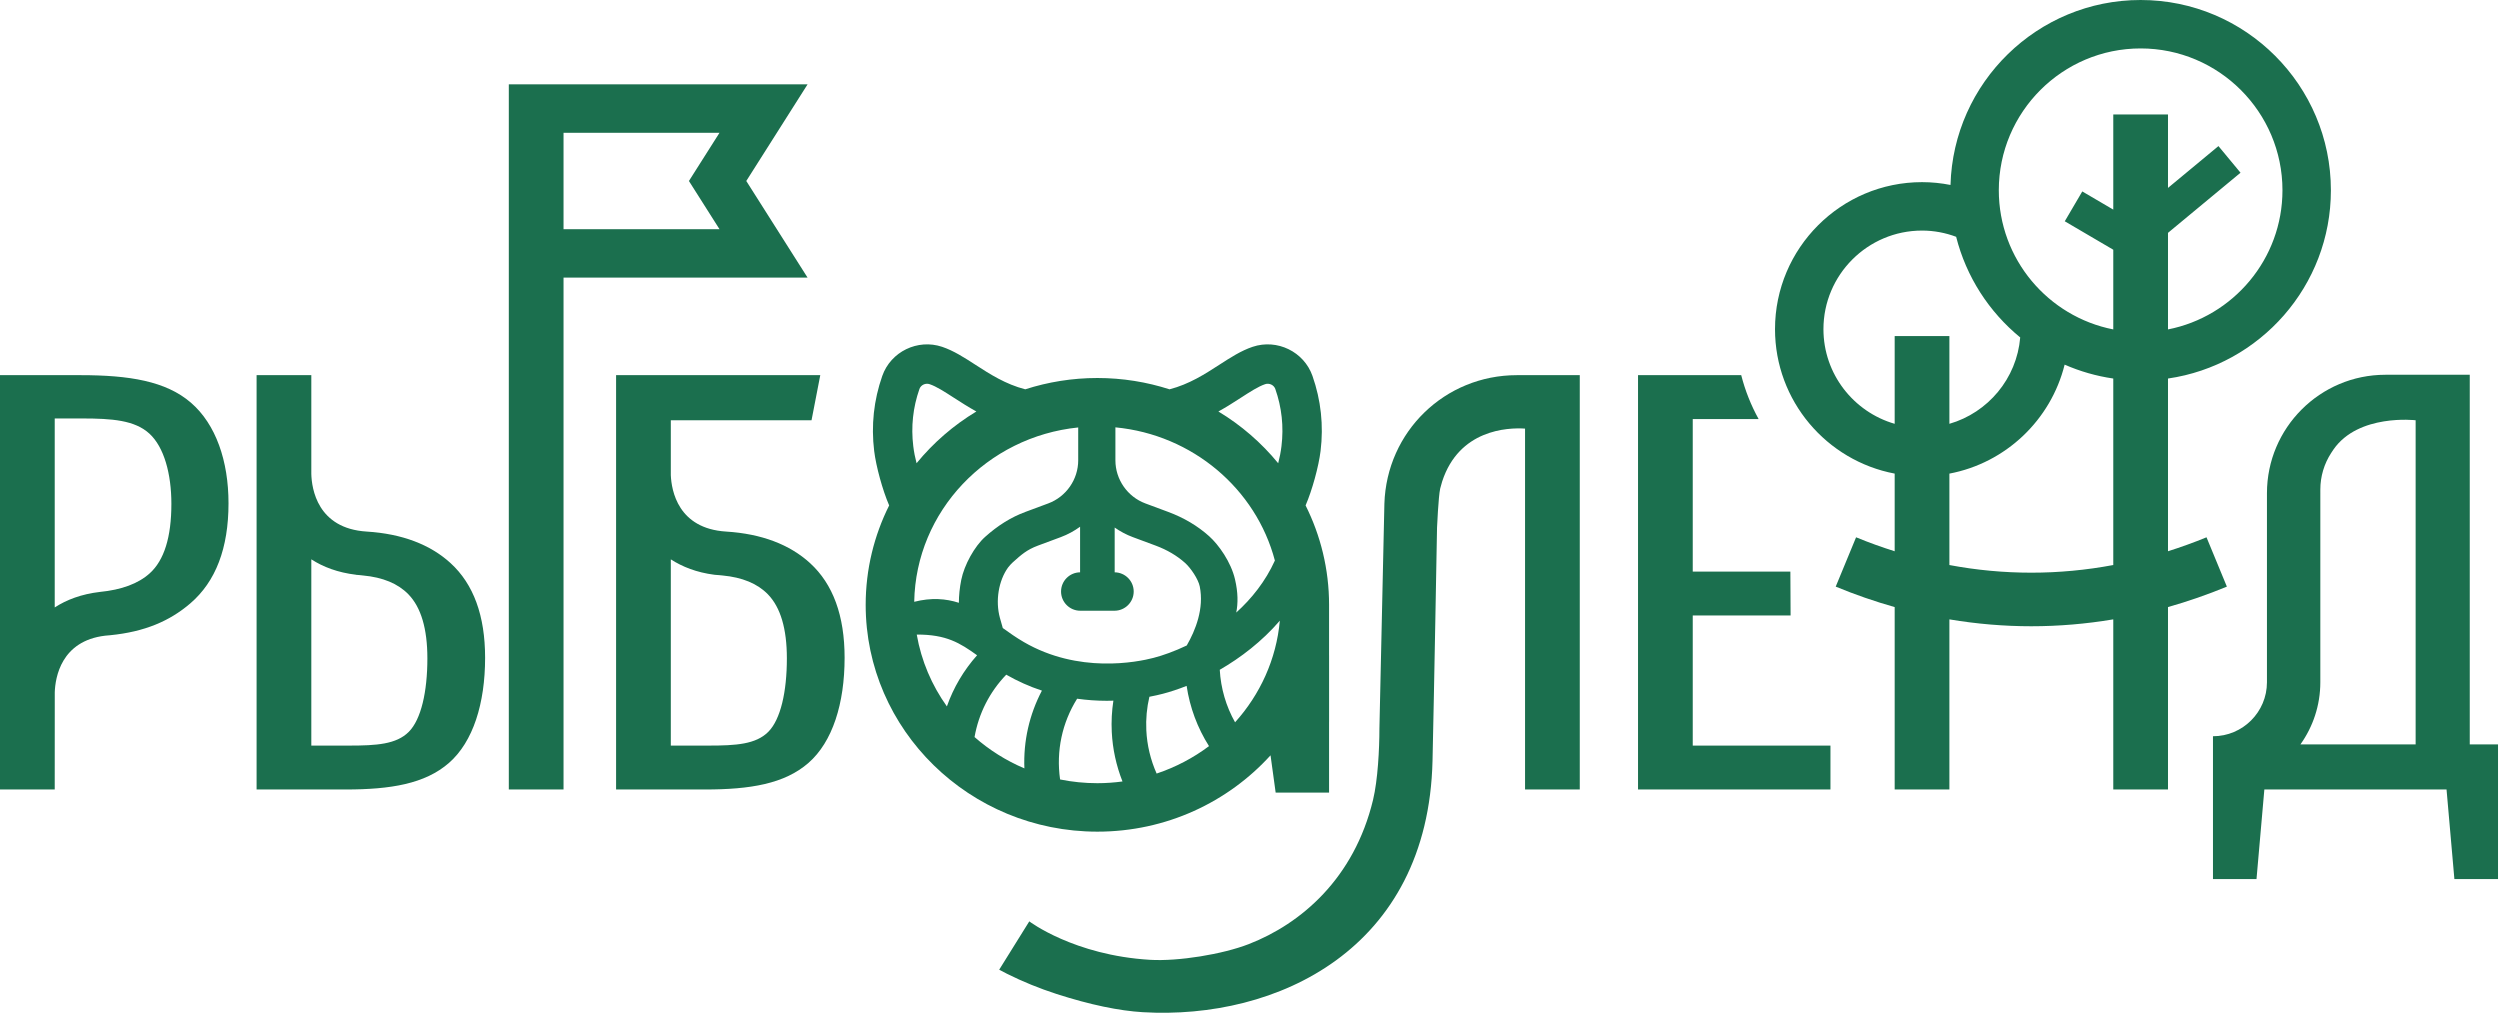 <?xml version="1.0" encoding="UTF-8"?> <svg xmlns="http://www.w3.org/2000/svg" width="748" height="304" viewBox="0 0 748 304" fill="none"> <path d="M215.274 68.572H168.61V39.732H215.274L206.127 54.152L215.274 68.572ZM223.287 54.152L241.623 25.241H168.61H152.238V83.062V236.215H168.61V83.062H241.624L223.287 54.152V54.152Z" fill="#1B6F4E"></path> <path d="M229.856 218.982C226.135 222.701 220.199 223.081 212.042 223.081H200.707V167.358C204.154 169.589 208.418 171.272 213.667 171.956C213.802 171.973 214.073 172.001 214.073 172.001C214.807 172.029 215.492 172.119 216.19 172.185C222.078 172.736 226.636 174.604 229.765 177.83C233.543 181.729 235.432 188.117 235.432 196.991C235.432 206.95 233.571 215.265 229.856 218.982V218.982ZM217.283 159.048C202.862 158.167 200.903 146.788 200.707 142.157V125.741H242.811L245.427 112.248H184.333V236.215H210.963C224.395 236.215 234.712 234.547 241.911 228.248C249.107 221.952 252.706 210.486 252.706 196.812C252.706 184.217 249.256 174.772 242.36 168.475C236.283 162.927 227.877 159.708 217.283 159.048V159.048Z" fill="#1B6F4E"></path> <path d="M122.295 218.982C118.574 222.701 112.637 223.081 104.482 223.081H93.146V167.351C96.68 169.64 101.075 171.308 106.512 171.962V171.984C107.237 172.011 107.942 172.121 108.629 172.185C114.532 172.732 119.07 174.598 122.204 177.83C125.983 181.729 127.872 188.117 127.872 196.991C127.872 206.95 126.01 215.265 122.295 218.982V218.982ZM109.736 159.048C94.916 158.142 93.256 146.147 93.146 141.785V140.799C93.148 140.771 93.148 140.738 93.15 140.709H93.146V112.248H76.772V236.215H103.402C116.836 236.215 127.151 234.547 134.35 228.248C141.547 221.952 145.145 210.486 145.145 196.812C145.145 184.217 141.695 174.772 134.799 168.475C128.726 162.93 120.321 159.709 109.736 159.048V159.048Z" fill="#1B6F4E"></path> <path d="M44.802 171.533C41.377 174.627 36.374 176.471 29.85 177.11C24.366 177.757 19.934 179.436 16.373 181.748V125.202H24.47C33.585 125.202 40.333 125.734 44.712 129.75C49.089 133.771 51.278 141.755 51.278 150.751C51.278 160.71 49.12 167.636 44.802 171.533ZM57.127 120.485C49.629 114.007 38.623 112.248 24.111 112.248H0V236.216H16.373L16.387 207.094C16.545 202.716 18.257 191.758 31.467 190.194C31.477 190.193 32.98 190.058 32.98 190.058C43.26 189.041 50.776 185.827 56.946 180.529C64.562 173.993 68.371 164.006 68.371 150.572C68.371 137.977 64.622 126.961 57.127 120.485V120.485Z" fill="#1B6F4E"></path> <path d="M632.292 34.245V62.718L623.018 57.278L617.78 66.206L632.292 74.719V98.563C612.796 94.737 598.042 77.525 598.042 56.927C598.042 33.528 617.079 14.491 640.477 14.491C663.876 14.491 682.914 33.528 682.914 56.927C682.914 77.525 668.16 94.737 648.664 98.563V69.666L670.365 51.676L663.759 43.708L648.664 56.223V34.245H632.292V34.245ZM632.292 169.056C616.011 172.111 599.541 172.112 583.259 169.06V141.706C600.141 138.513 613.626 125.642 617.739 109.099C622.311 111.101 627.192 112.518 632.292 113.256V169.056V169.056ZM566.887 100.549V126.806C554.594 123.246 545.574 111.909 545.574 98.486C545.574 82.221 558.806 68.988 575.072 68.988C578.665 68.988 582.098 69.66 585.279 70.848C588.307 82.848 595.154 93.343 604.447 100.962C603.415 113.287 594.785 123.468 583.259 126.806V100.549H566.887V100.549ZM660.186 160.759C656.369 162.334 652.525 163.707 648.664 164.934V113.256C676.188 109.275 697.404 85.535 697.404 56.927C697.404 25.537 671.868 0 640.477 0C609.622 0 584.438 24.683 583.591 55.34C580.834 54.793 577.988 54.498 575.072 54.498C550.816 54.498 531.084 74.23 531.084 98.486C531.084 119.944 546.53 137.851 566.887 141.7V164.94C563.017 163.713 559.166 162.338 555.341 160.759L549.246 175.519C555.079 177.928 560.965 179.965 566.887 181.64V236.215H583.259V185.317C591.402 186.683 599.582 187.375 607.763 187.375C615.951 187.375 624.141 186.682 632.292 185.315V236.215H648.664V181.633C654.577 179.959 660.455 177.925 666.281 175.519L660.186 160.759V160.759Z" fill="#1B6F4E"></path> <path d="M414.21 150.711L412.722 217.96C412.722 224.088 412.249 233.371 410.814 239.33C405.148 262.863 389.254 276.396 373.658 282.466C365.792 285.528 352.529 287.678 344.102 287.178C321.339 285.828 307.962 275.673 307.962 275.673L298.959 290.132C299.6 290.491 300.409 290.912 301.281 291.348C306.044 293.727 310.991 295.74 316.057 297.378C326.252 300.672 334.95 302.435 341.93 302.849C381.921 305.211 427.308 284.148 428.612 227.594C429.064 208.056 429.962 157.824 429.962 157.824C429.962 157.824 430.369 148.586 430.903 146.18C430.956 145.939 431.368 144.425 431.489 144.084C436.527 128.554 450.997 127.887 456.294 128.238V236.216H472.668V112.248H453.859C432.292 112.248 414.878 129.154 414.21 150.711V150.711Z" fill="#1B6F4E"></path> <path d="M506.47 184.155H535.746L535.68 171.021H506.47V125.382H526.178C523.917 121.288 522.154 116.884 520.974 112.247H490.098V236.215H547.673V223.08H506.47V184.155V184.155Z" fill="#1B6F4E"></path> <path d="M322.275 209.056C325.172 209.457 328.134 209.677 331.167 209.677C331.833 209.677 332.48 209.658 333.124 209.641C332.652 212.715 332.488 215.84 332.641 218.998C332.889 224.122 333.995 229.114 335.849 233.816C333.391 234.146 330.884 234.331 328.335 234.331C324.511 234.331 320.779 233.945 317.176 233.215C315.97 224.682 317.776 216.247 322.275 209.056V209.056ZM306.496 229.9C301.001 227.569 295.969 224.391 291.583 220.526C292.828 213.448 296.104 207.018 301.068 201.864C304.475 203.819 308.037 205.41 311.741 206.633C307.981 213.789 306.168 221.747 306.496 229.9ZM274.29 189.865C283.148 189.824 287.209 192.376 292.344 196.054C288.345 200.547 285.286 205.719 283.307 211.354C278.799 205.043 275.655 197.746 274.29 189.865V189.865ZM322.601 127.894V137.73C322.601 143.449 318.999 148.63 313.638 150.623L306.778 153.172C302.516 154.758 298.576 157.2 294.737 160.643C291.578 163.475 288.513 169.001 287.607 173.496C287.126 175.891 286.909 178.157 286.893 180.356C283.042 179.115 278.651 178.751 273.536 180.059C274.005 152.93 295.361 130.662 322.601 127.894V127.894ZM275.096 116.383C275.515 115.19 276.906 114.528 278.131 114.942C280.167 115.621 282.625 117.211 285.471 119.052C287.493 120.358 289.7 121.77 292.125 123.119C285.286 127.238 279.237 132.489 274.235 138.601C273.797 136.935 273.462 135.235 273.252 133.51C272.54 127.663 273.159 121.901 275.096 116.383V116.383ZM323.216 182.731H333.453C336.622 182.731 339.202 180.152 339.202 176.983C339.202 173.831 336.652 171.27 333.511 171.239V157.843C335.173 159.006 336.989 159.982 338.944 160.707L345.804 163.256C349.213 164.525 352.165 166.267 354.583 168.436C356.291 169.966 358.527 173.291 358.963 175.448C360.306 182.077 357.685 188.604 355.073 193.128C351.418 194.872 347.975 196.096 345.119 196.84C340.15 198.131 322.681 201.607 306.335 192.104C304.003 190.748 301.985 189.313 300.034 187.911L299.159 184.817C297.789 179.783 298.769 173.756 301.596 169.822C301.967 169.305 302.695 168.553 302.963 168.31L303.173 168.122C305.527 166.01 307.229 164.482 310.526 163.256L317.386 160.707C319.476 159.931 321.403 158.869 323.16 157.598V171.239C320.016 171.27 317.468 173.831 317.468 176.983C317.468 180.152 320.046 182.731 323.216 182.731V182.731ZM333.729 127.862C356.854 130.071 375.811 146.323 381.445 167.717C378.623 173.948 374.499 179.103 369.887 183.276C370.433 180.463 370.441 177.321 369.508 173.314C368.306 168.15 364.652 163.014 361.767 160.425C358.339 157.351 354.228 154.911 349.552 153.172L342.692 150.623C337.331 148.63 333.729 143.449 333.729 137.73V127.862V127.862ZM371.197 119.052C374.043 117.211 376.503 115.621 378.539 114.942C379.765 114.528 381.154 115.19 381.572 116.383C383.509 121.901 384.129 127.663 383.416 133.51C383.206 135.235 382.872 136.935 382.435 138.601C377.433 132.491 371.384 127.239 364.543 123.119C367.02 121.749 369.226 120.325 371.197 119.052ZM369.532 216.113C366.84 211.336 365.265 205.978 364.952 200.4C371.172 196.806 377.551 191.955 382.928 185.704C381.876 197.299 376.997 207.833 369.532 216.113ZM346.065 231.449C344.258 227.387 343.197 223.008 342.979 218.499C342.815 215.092 343.13 211.736 343.897 208.474C345.419 208.182 346.781 207.875 347.912 207.579C350.048 207.023 352.462 206.239 355.039 205.217C355.991 211.656 358.276 217.782 361.734 223.241C357.05 226.755 351.77 229.545 346.065 231.449V231.449ZM380.144 225.991L381.678 237.15H397.658V215.975H397.664V196.098H397.658V180.966C397.658 170.302 395.126 160.209 390.63 151.222L390.668 151.135C392.6 146.667 394.553 139.553 395.115 134.937C396.05 127.279 395.235 119.724 392.693 112.479C390.148 105.224 382.122 101.317 374.799 103.763C371.357 104.915 368.173 106.972 364.772 109.171C360.474 111.948 355.814 114.961 349.92 116.485C343.121 114.298 335.87 113.099 328.335 113.099C320.801 113.099 313.551 114.298 306.756 116.482C300.855 114.958 296.184 111.941 291.865 109.149C288.496 106.972 285.312 104.915 281.869 103.763C274.548 101.313 266.522 105.224 263.975 112.479C261.434 119.72 260.619 127.276 261.553 134.937C262.117 139.559 264.072 146.672 266 151.135L266.038 151.222C261.544 160.209 259.011 170.304 259.011 180.966C259.011 218.388 290.11 248.832 328.335 248.832C348.923 248.832 367.436 239.988 380.144 225.991V225.991Z" fill="#1B6F4E"></path> <path d="M722.758 222.721H688.291C692.032 217.47 694.241 211.057 694.241 204.135L694.244 146.463C694.244 142.569 695.378 138.757 697.509 135.496L698.172 134.497C705.639 123.712 722.758 125.742 722.758 125.742V222.721V222.721ZM738.951 222.721V112.248H738.95V112.13H713.702C694.165 112.13 678.272 128.023 678.272 147.561V204.135C678.272 213.039 671.027 220.284 662.121 220.284V222.721V236.253V263.025H662.122H674.177H675.146L677.494 236.215H732.005L734.353 263.025H735.352H747.375H747.408V222.721H738.951V222.721Z" fill="#1B6F4E"></path> </svg> 
